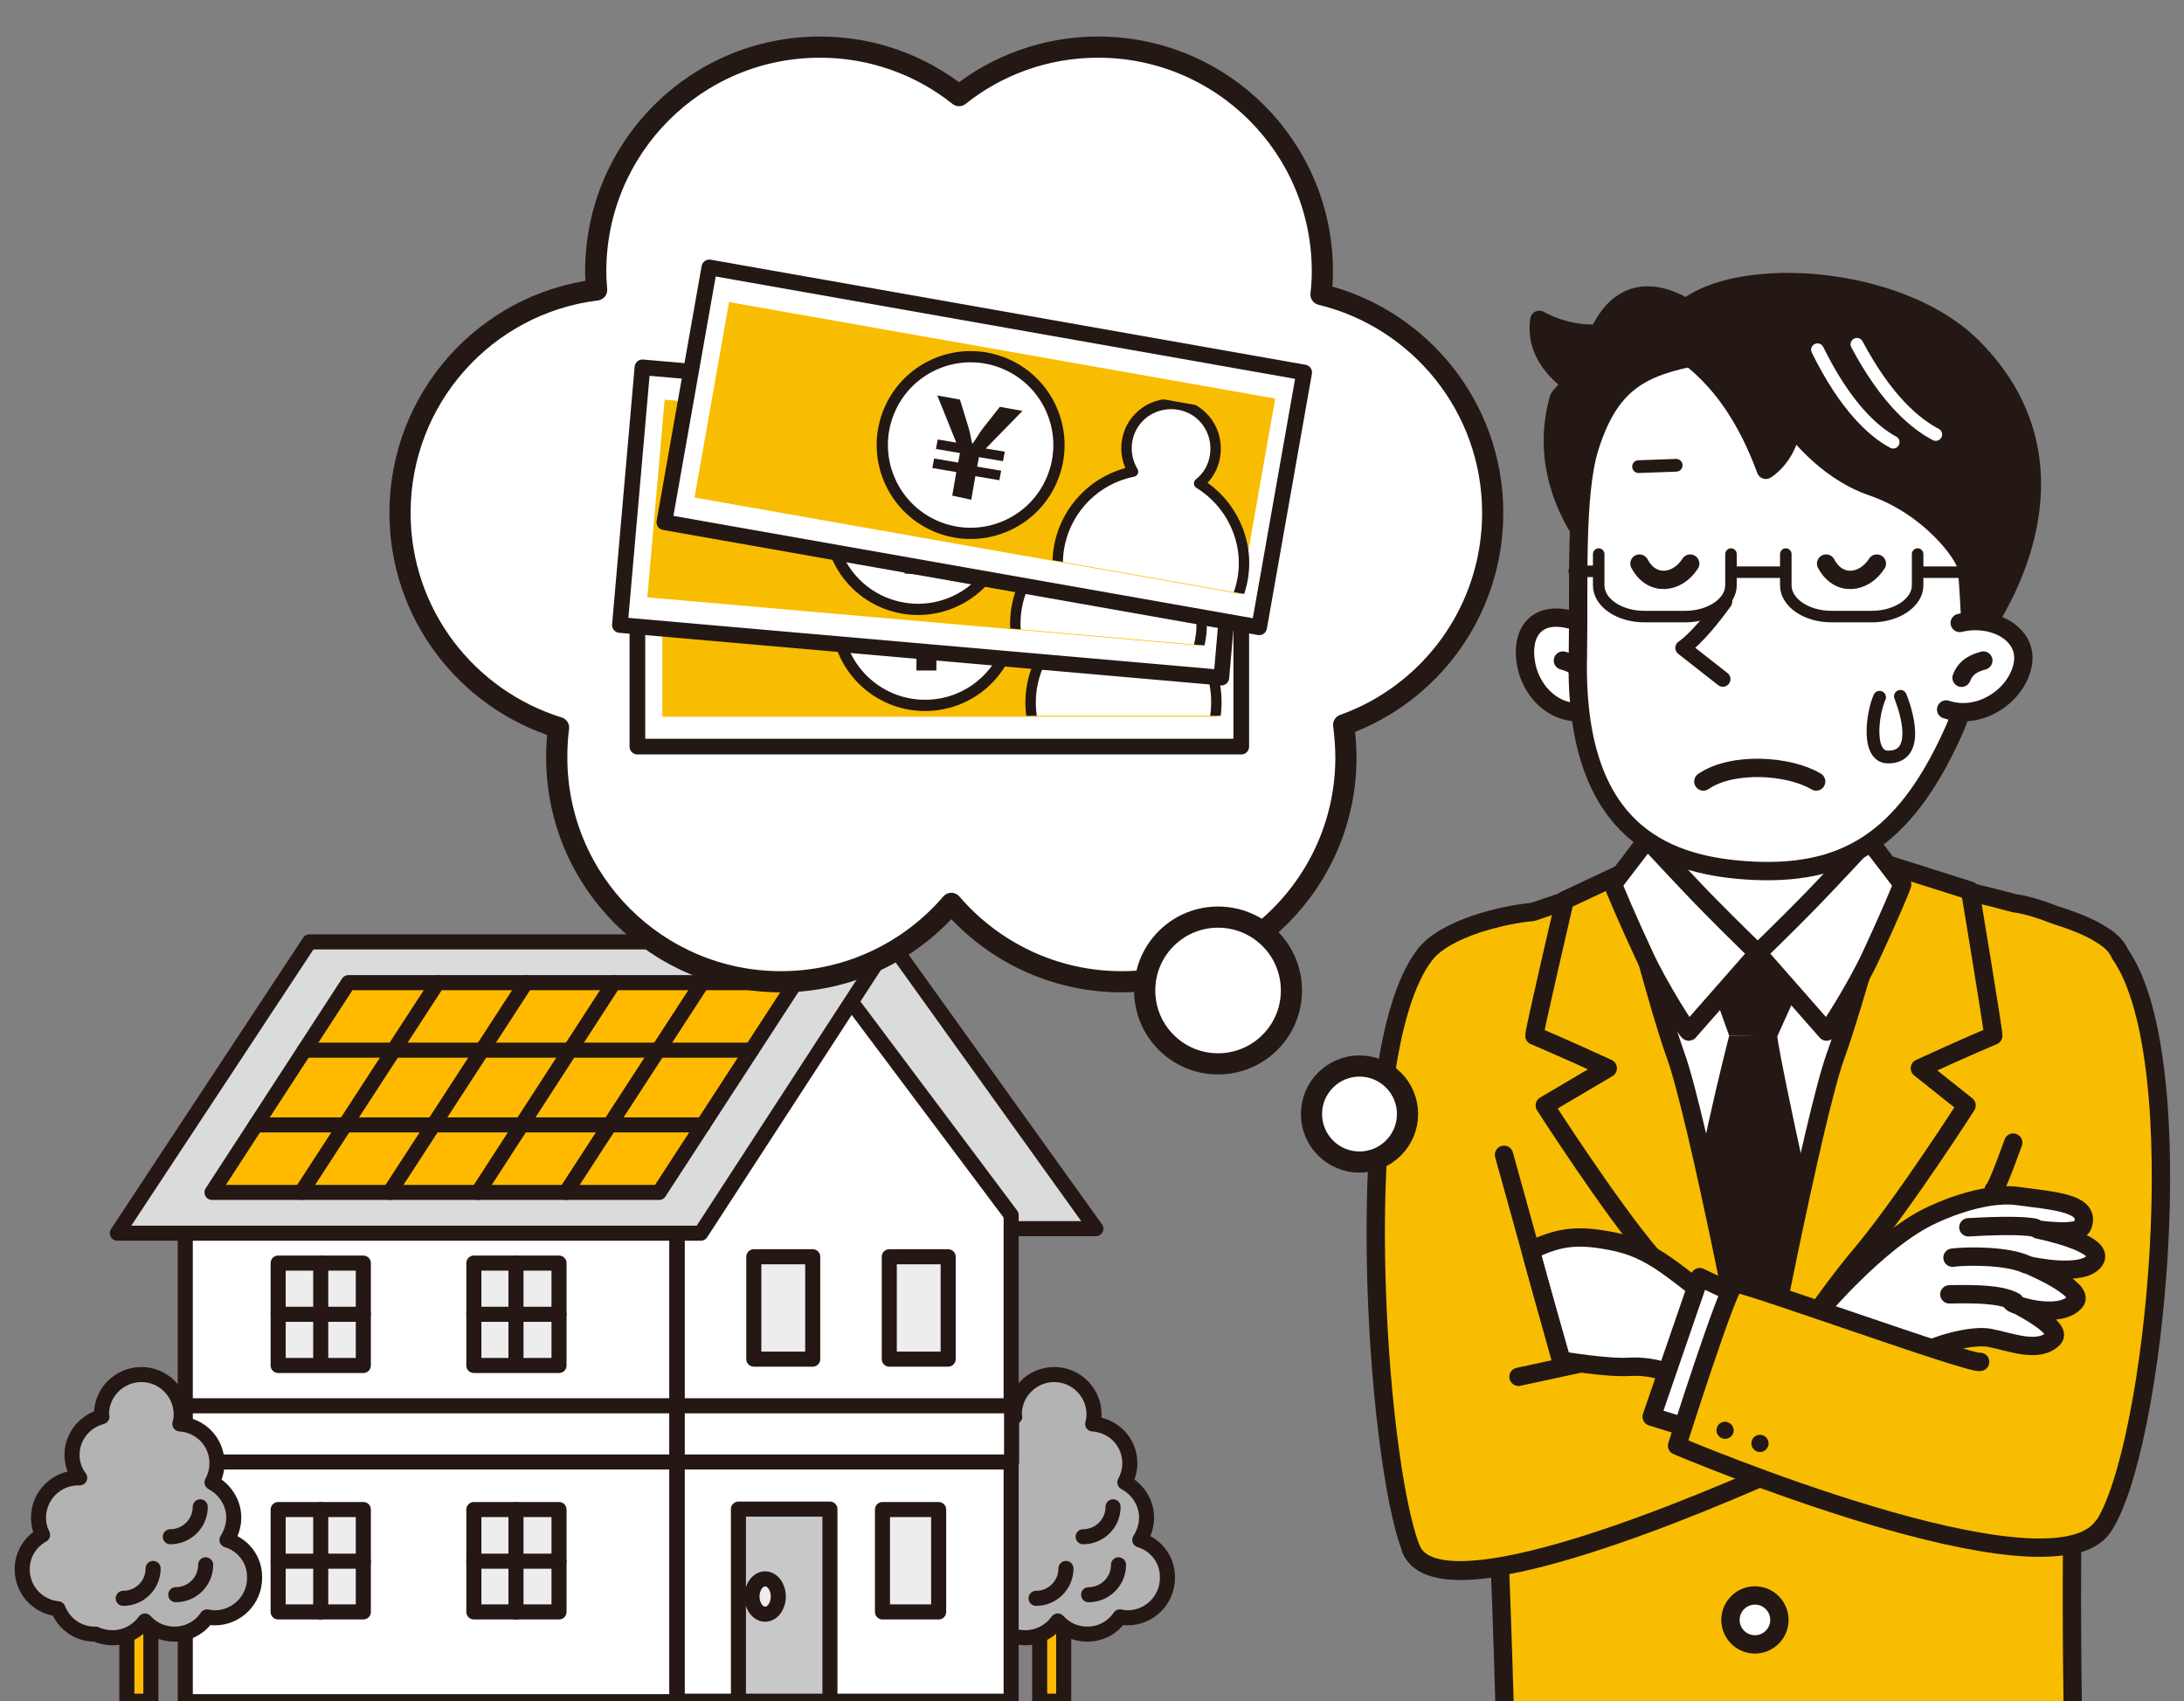 <?xml version="1.0" encoding="utf-8"?>
<!-- Generator: Adobe Illustrator 28.0.0, SVG Export Plug-In . SVG Version: 6.00 Build 0)  -->
<svg version="1.1" id="レイヤー_1" xmlns="http://www.w3.org/2000/svg" xmlns:xlink="http://www.w3.org/1999/xlink" x="0px"
	 y="0px" viewBox="0 0 482.1 375.5" style="enable-background:new 0 0 482.1 375.5;" xml:space="preserve">
<rect x="0" y="0" width="482.1" height="375.5" fill="#808080" stroke="none"/>
<style type="text/css">
	.st0{fill:#FFBA00;stroke:#251714;stroke-width:3.325;stroke-linecap:round;stroke-linejoin:round;stroke-miterlimit:10;}
	.st1{fill:#B3B3B4;stroke:#251714;stroke-width:3.325;stroke-linecap:round;stroke-linejoin:round;stroke-miterlimit:10;}
	.st2{fill:none;stroke:#251714;stroke-width:3.325;stroke-linecap:round;stroke-linejoin:round;stroke-miterlimit:10;}
	.st3{fill:#DADBDB;stroke:#251714;stroke-width:3.325;stroke-linecap:round;stroke-linejoin:round;stroke-miterlimit:10;}
	.st4{fill:#FFFFFF;stroke:#251714;stroke-width:3.325;stroke-linecap:round;stroke-linejoin:round;stroke-miterlimit:10;}
	.st5{fill:#EDEDEE;stroke:#251714;stroke-width:3.325;stroke-linecap:round;stroke-linejoin:round;stroke-miterlimit:10;}
	.st6{fill:#C7C8C9;stroke:#251714;stroke-width:3.325;stroke-linecap:round;stroke-linejoin:round;stroke-miterlimit:10;}
	.st7{clip-path:url(#SVGID_00000075124903666869977910000016924165552856743052_);}
	.st8{fill:#F8BD00;stroke:#231814;stroke-width:4.048;stroke-linecap:round;stroke-linejoin:round;stroke-miterlimit:10;}
	.st9{fill:#FFFFFF;stroke:#231814;stroke-width:4.048;stroke-linecap:round;stroke-linejoin:round;stroke-miterlimit:10;}
	.st10{fill:#FFFFFF;}
	.st11{fill:#231814;}
	.st12{fill:#231814;stroke:#231814;stroke-width:4.048;stroke-linecap:round;stroke-linejoin:round;stroke-miterlimit:10;}
	.st13{fill:#FFFFFF;stroke:#231814;stroke-width:3.373;stroke-linecap:round;stroke-linejoin:round;stroke-miterlimit:10;}
	.st14{fill:none;stroke:#FFFFFF;stroke-width:2.814;stroke-linecap:round;stroke-linejoin:round;stroke-miterlimit:10;}
	.st15{fill:none;stroke:#231814;stroke-width:2.543;stroke-linecap:round;stroke-linejoin:round;stroke-miterlimit:10;}
	.st16{fill:none;stroke:#231814;stroke-width:4.048;stroke-linecap:round;stroke-linejoin:round;stroke-miterlimit:10;}
	.st17{fill:#FFFFFF;stroke:#231814;stroke-width:2.814;stroke-linecap:round;stroke-linejoin:round;stroke-miterlimit:10;}
	.st18{fill:#FFFFFF;stroke:#231814;stroke-width:4.673;stroke-linecap:round;stroke-linejoin:round;stroke-miterlimit:10;}
	.st19{fill:#FFFFFF;stroke:#231814;stroke-width:3.458;stroke-linecap:round;stroke-linejoin:round;stroke-miterlimit:10;}
	.st20{fill:#F8BD00;}
	.st21{fill:#FFFFFF;stroke:#231814;stroke-width:2.482;stroke-linecap:round;stroke-linejoin:round;stroke-miterlimit:10;}
	
		.st22{clip-path:url(#SVGID_00000041254431850325602780000007316772644776070278_);fill:#FFFFFF;stroke:#231814;stroke-width:2.299;stroke-linecap:round;stroke-linejoin:round;stroke-miterlimit:10;}
	
		.st23{clip-path:url(#SVGID_00000075146569890115270200000011186106386824777909_);fill:#FFFFFF;stroke:#231814;stroke-width:2.299;stroke-linecap:round;stroke-linejoin:round;stroke-miterlimit:10;}
	
		.st24{clip-path:url(#SVGID_00000182505670346133633250000011902866957304376990_);fill:#FFFFFF;stroke:#231814;stroke-width:2.299;stroke-linecap:round;stroke-linejoin:round;stroke-miterlimit:10;}
</style>
<g>
	<g>
		<rect x="229.5" y="348.8" class="st0" width="5.3" height="26.7"/>
		<path class="st1" d="M251.6,339.9c0.9-1.4,1.5-3.1,1.5-4.9c0-3.4-2-6.3-4.8-7.8c0.7-1.3,1.1-2.7,1.1-4.2c0-4.7-3.6-8.4-8.2-8.7
			c0.2-0.7,0.3-1.4,0.3-2.1c0-4.8-3.9-8.8-8.8-8.8c-4.8,0-8.8,3.9-8.8,8.8c0,0.2,0,0.3,0.1,0.5c-3.8,1-6.6,4.4-6.6,8.4
			c0,1.9,0.6,3.7,1.7,5.1c-0.1,0-0.2,0-0.3,0c-4.8,0-8.8,3.9-8.8,8.8c0,1.4,0.3,2.6,0.9,3.8c-2.7,1.5-4.5,4.3-4.5,7.6
			c0,4.6,3.5,8.3,7.9,8.7c1.3,3.3,4.4,5.6,8.1,5.6c0.1,0,0.1,0,0.2,0c1.1,0.5,2.4,0.8,3.7,0.8c3,0,5.6-1.5,7.2-3.7
			c1.6,1.8,3.9,2.9,6.5,2.9c3,0,5.7-1.5,7.2-3.8c0.6,0.1,1.1,0.2,1.7,0.2c4.8,0,8.8-3.9,8.8-8.8C257.8,344.3,255.2,341,251.6,339.9z
			"/>
		<path class="st2" d="M246.9,345.4c0,3.7-3,6.6-6.6,6.6"/>
		<path class="st2" d="M235.3,346.2c0,3.7-3,6.6-6.6,6.6"/>
		<path class="st2" d="M245.7,332.6c0,3.7-3,6.6-6.6,6.6"/>
	</g>
	<polygon class="st3" points="241.9,271.2 222.8,271.2 173.9,207.9 196.5,207.9 	"/>
	<rect x="40.9" y="268.2" class="st4" width="108.5" height="107.4"/>
	<rect x="40.9" y="310.3" class="st4" width="108.5" height="12.4"/>
	<polygon class="st4" points="149.5,268.2 185.5,217.9 223.2,268.2 223.2,375.5 149.5,375.5 	"/>
	<rect x="149.5" y="310.3" class="st4" width="73.8" height="12.4"/>
	<rect x="166.4" y="277.4" class="st5" width="13" height="22.6"/>
	<rect x="196.3" y="277.4" class="st5" width="13" height="22.6"/>
	<rect x="163" y="333.1" class="st6" width="20.2" height="42.4"/>
	<rect x="194.8" y="333.2" class="st5" width="12.4" height="22.6"/>
	<g>
		<polygon class="st3" points="154.7,272.2 25.9,272.2 68.3,207.9 196.5,207.9 		"/>
		<polygon class="st0" points="145.5,263.2 46.8,263.2 76.9,216.9 175.6,216.9 		"/>
		<line class="st4" x1="66.5" y1="263.2" x2="96.6" y2="216.9"/>
		<line class="st4" x1="86" y1="263.2" x2="116.1" y2="216.9"/>
		<line class="st4" x1="105.5" y1="263.2" x2="135.5" y2="216.9"/>
		<line class="st4" x1="124.9" y1="263.2" x2="155" y2="216.9"/>
		<line class="st4" x1="67.2" y1="231.8" x2="165.9" y2="231.8"/>
		<line class="st4" x1="56.5" y1="248.3" x2="155.2" y2="248.3"/>
	</g>
	<g>
		<rect x="61.4" y="278.8" class="st5" width="18.8" height="22.6"/>
		<line class="st5" x1="70.8" y1="301.3" x2="70.8" y2="278.8"/>
		<line class="st5" x1="80.2" y1="290.1" x2="61.4" y2="290.1"/>
	</g>
	<g>
		<rect x="104.6" y="278.8" class="st5" width="18.8" height="22.6"/>
		<line class="st5" x1="113.9" y1="301.3" x2="113.9" y2="278.8"/>
		<line class="st5" x1="123.4" y1="290.1" x2="104.6" y2="290.1"/>
	</g>
	<g>
		<rect x="104.6" y="333.2" class="st5" width="18.8" height="22.6"/>
		<line class="st5" x1="113.9" y1="355.8" x2="113.9" y2="333.2"/>
		<line class="st5" x1="123.4" y1="344.6" x2="104.6" y2="344.6"/>
	</g>
	<g>
		<rect x="61.4" y="333.2" class="st5" width="18.8" height="22.6"/>
		<line class="st5" x1="70.8" y1="355.8" x2="70.8" y2="333.2"/>
		<line class="st5" x1="80.2" y1="344.6" x2="61.4" y2="344.6"/>
	</g>
	<g>
		<rect x="28" y="348.8" class="st0" width="5.3" height="26.7"/>
		<path class="st1" d="M50.1,339.9c0.9-1.4,1.5-3.1,1.5-4.9c0-3.4-2-6.3-4.8-7.8c0.7-1.3,1.1-2.7,1.1-4.2c0-4.7-3.6-8.4-8.2-8.7
			c0.2-0.7,0.3-1.4,0.3-2.1c0-4.8-3.9-8.8-8.8-8.8c-4.8,0-8.8,3.9-8.8,8.8c0,0.2,0,0.3,0.1,0.5c-3.8,1-6.6,4.4-6.6,8.4
			c0,1.9,0.6,3.7,1.7,5.1c-0.1,0-0.2,0-0.3,0c-4.8,0-8.8,3.9-8.8,8.8c0,1.4,0.3,2.6,0.9,3.8c-2.7,1.5-4.5,4.3-4.5,7.6
			c0,4.6,3.5,8.3,7.9,8.7c1.3,3.3,4.4,5.6,8.1,5.6c0.1,0,0.1,0,0.2,0c1.1,0.5,2.4,0.8,3.7,0.8c3,0,5.6-1.5,7.2-3.7
			c1.6,1.8,3.9,2.9,6.5,2.9c3,0,5.7-1.5,7.2-3.8c0.6,0.1,1.1,0.2,1.7,0.2c4.8,0,8.8-3.9,8.8-8.8C56.3,344.3,53.7,341,50.1,339.9z"/>
		<path class="st2" d="M45.4,345.4c0,3.7-3,6.6-6.6,6.6"/>
		<path class="st2" d="M33.8,346.2c0,3.7-3,6.6-6.6,6.6"/>
		<path class="st2" d="M44.2,332.6c0,3.7-3,6.6-6.6,6.6"/>
	</g>
	<ellipse class="st5" cx="168.9" cy="352.4" rx="2.9" ry="3.9"/>
</g>
<g>
	<defs>
		<rect id="SVGID_1_" x="247.5" y="52.4" width="264.3" height="323.1"/>
	</defs>
	<clipPath id="SVGID_00000148643861709976628600000011020530755948945838_">
		<use xlink:href="#SVGID_1_"  style="overflow:visible;"/>
	</clipPath>
	<g style="clip-path:url(#SVGID_00000148643861709976628600000011020530755948945838_);">
		<path class="st8" d="M468,210.6c-1-2.3-2.8-3.5-4.8-4.7c-2.1-1.3-5.6-2.7-9.7-4c-3.6-1.4-6.8-2.3-8.7-2.5
			c-13.6-3.7-28.9-6.5-29-6.5c-21-2.1-37.9-4-45.4-1.9c-7.8,2.2-21.3,6.6-32.1,10.3c-6,0.5-19.4,3.5-23.9,9.6
			c-16.9,22.5-10.6,111.8-2.9,131c2,5,9.5,5.7,19.6,4c0.9,22.9,2.2,67.2,1.4,68.8c-1,2,25.6,4.6,54.9,5.4
			c38.3,1.1,71.1-5.4,71.1-5.4s-1.4-33.7-1.1-73.7c3.1-0.6,5.4-1.9,6.8-3.9C475.7,320.2,484.3,233.9,468,210.6z"/>
		<path class="st9" d="M346.4,136.7c-7.5-1.8-10.8,3.2-9.5,10c1.3,6.8,7.6,12.4,15,9.9"/>
		<path class="st9" d="M349.8,149.6c-1-2.6-3.1-3.3-4.8-3.8"/>
		<polygon class="st10" points="349.3,197.6 386.7,308.4 425.6,193.8 		"/>
		<path class="st9" d="M407.8,165.8c0,0-1.7,24.3,4.7,34.2c6.5,9.9,5.9,9.7,5.9,9.7s-14.9,2.2-29.9,2.6c-17.4,0.4-30-0.9-30-0.9
			s2.4,0.3,9.4-13.1c7-13.4,3.8-30.4,3.8-30.4"/>
		<polygon class="st11" points="375.5,211.3 399.8,212.2 392.3,228.8 381.7,228.6 		"/>
		<path class="st11" d="M381.7,228.6c0,0-8.6,33.2-10,50.9l16.4,25.5l14.9-25.6c0,0-9.5-42-10.7-50.7L381.7,228.6z"/>
		<path class="st8" d="M440,228.6c0.1-0.7-5.1-32-5.1-32l-17.3-5.5c0,0-8.2,30.4-12.4,41.9c-5,13.9-16.8,75.4-16.8,75.4
			s12.9-20.3,22.3-31.4C420,266,434.1,244,434.1,244l-10.3-8.2C433.8,231.2,440,228.6,440,228.6z"/>
		<path class="st8" d="M338.7,228.6c-0.1-0.7,6.7-29.9,6.7-29.9l13-6.1c0,0,7.4,29,11.5,40.4c5,13.9,16.8,75.4,16.8,75.4
			s-12.9-20.3-22.3-31.4C355.1,266,341,244,341,244l13.9-8.2C344.9,231.2,338.7,228.6,338.7,228.6z"/>
		<path class="st9" d="M388,210.4l15.2,17.3c0.3,0.1,6.5-9.6,9.8-16.7c3.4-7.3,7.1-15.8,6.9-15.9l-7.5-9.8c0,0-10,10.8-14.1,14.9
			C394.3,204.3,388,210.4,388,210.4z"/>
		<path class="st9" d="M388,210.4l-15.2,17.3c-0.3,0.1-6.5-9.6-9.8-16.7c-3.4-7.3-7.1-15.8-6.9-15.9l7.5-9.8c0,0,10,10.8,14.1,14.9
			C381.7,204.3,388,210.4,388,210.4z"/>
		<path class="st12" d="M352.9,73.6c-7.3,0.5-13.1-3-13.1-3c-1,6.7,3.5,11.4,7.1,14c-0.2,0.5-2.6,2.8-2.8,3.3
			c-6.1,21.5,10.8,36.9,10.8,36.9l20.5-54.5C375.4,70.3,360.7,56.9,352.9,73.6z"/>
		<path class="st9" d="M350.9,98.7c-3.3,10.5-2.3,30.8-2.6,46c-0.9,38.2,18.5,46.1,37,47.4c21.7,1.5,35-6.5,45.8-30.4
			c5.3-11.8,9.1-33.7,6.7-48.4c-2.4-14.7-26.1-40.7-48.4-37.1C367.1,79.9,356.9,79.7,350.9,98.7z"/>
		<path class="st12" d="M437.3,139.7c0,0,26.4-34.7-1.8-63c-18.7-18.8-64-18.9-67.7-2.3c-0.5,2.2,13.1,5,22,29.3
			c0,0,4.8-2.8,5.8-9.9c0,0,6.8,9.9,17.6,13.6c12.8,4.4,20.4,14.9,20.9,17.7c0.5,2.8,1.1,18.2,1.1,18.2s1.3-6.9,4.8-5.6
			C443.5,139,437.3,139.7,437.3,139.7"/>
		<path class="st9" d="M432.6,137.5c7.5-1.8,15.2,2.5,13.9,9.2c-1.3,6.8-9.4,12.4-16.9,9.9"/>
		<path class="st13" d="M380.7,132.8c-5.9,8.2-9.2,10.2-9.2,10.2l8.8,6.9"/>
		<path class="st9" d="M433,149.6c1-2.6,3.1-3.3,4.8-3.8"/>
		<path class="st14" d="M409.9,76c6.6,12.4,13,17.6,17.4,19.9"/>
		<path class="st14" d="M401.2,77.2c6.2,12.6,12.4,18.1,16.7,20.4"/>
		
			<ellipse transform="matrix(0.973 -0.231 0.231 0.973 -72.135 99.206)" class="st9" cx="387.4" cy="357.5" rx="5.4" ry="5.4"/>
		<g>
			<path class="st10" d="M382.1,122.3c0,0,0,3.1,0,6.9s-4.6,6.9-10.1,6.9H363c-5.6,0-10.1-3.1-10.1-6.9s0-6.9,0-6.9"/>
			<path class="st15" d="M382.1,122.3c0,0,0,3.1,0,6.9s-4.6,6.9-10.1,6.9H363c-5.6,0-10.1-3.1-10.1-6.9s0-6.9,0-6.9"/>
		</g>
		<g>
			<path class="st10" d="M423.3,122.3c0,0,0,3.1,0,6.9s-4.6,6.9-10.1,6.9h-8.9c-5.6,0-10.1-3.1-10.1-6.9s0-6.9,0-6.9"/>
			<path class="st15" d="M423.3,122.3c0,0,0,3.1,0,6.9s-4.6,6.9-10.1,6.9h-8.9c-5.6,0-10.1-3.1-10.1-6.9s0-6.9,0-6.9"/>
		</g>
		<g>
			<line class="st10" x1="437.2" y1="126.3" x2="423.8" y2="126.3"/>
			<line class="st15" x1="437.2" y1="126.3" x2="423.8" y2="126.3"/>
		</g>
		<g>
			<line class="st10" x1="393.9" y1="126.3" x2="382.7" y2="126.3"/>
			<line class="st15" x1="393.9" y1="126.3" x2="382.7" y2="126.3"/>
		</g>
		<g>
			<line class="st10" x1="352.1" y1="126.1" x2="347.5" y2="126.1"/>
			<line class="st15" x1="352.1" y1="126.1" x2="347.5" y2="126.1"/>
		</g>
		<path class="st9" d="M359.6,301.7c11.2-0.6,15.8,7.1,16.6,4.7c0.8-2.4,5.5-16.4,5.5-16.4c-14.4-11.2-17.6-14.8-27.9-16.4
			c-6.2-1-10.2-0.4-15.9,2.4c1.3,5.3,6.8,24.3,6.8,24.3S354.7,302,359.6,301.7z"/>
		<path class="st9" d="M426.9,268c0,0,10.5-5.1,18.5-4c8,1.1,16.3,1.5,14.3,6.6c-0.8,2.1-9.8,0.8-9.8,0.8s15.1,3,12.5,6.8
			c-2.5,3.8-14.2,1.2-14.2,1.2s12.2,5.2,9.9,7.9c-3.6,4.3-14.8,0.4-14,0.1c0,0,11.5,5.6,9.2,8c-3.3,3.4-9.4,0.8-14.1-0.1
			c-4.3-0.8-12.7,1.9-14.5,3.2c-1.9,1.3-24.9-7-24.9-7S414.4,273.5,426.9,268z"/>
		<path class="st16" d="M341.9,258.1"/>
		<line class="st16" x1="335.2" y1="303.9" x2="348.2" y2="301.1"/>
		<path class="st9" d="M376,172.5c6.4-4.4,18.9-3.6,24.9,0"/>
		<path class="st9" d="M361.9,124.4c2.7,5.1,8.3,4.5,11.2,0"/>
		<path class="st9" d="M403.1,124.4c2.7,5.1,8.3,4.5,11.2,0"/>
		<line class="st17" x1="361.7" y1="103" x2="370" y2="102.7"/>
		<path class="st17" d="M414.9,153.9c-1.6,3.6-2.9,13.2,1.9,13.2c8.3,0,2.7-13.4,2.7-13.4"/>
		<path class="st16" d="M392.9,324.3c-26.8,11.9-76,31.4-81.5,17.5"/>
		<line class="st16" x1="332" y1="254.9" x2="344.6" y2="300.3"/>
		<path class="st9" d="M444.7,287.3c-3.1-1.7-8.8-1.7-14.4-1.6"/>
		<path class="st9" d="M447.3,279.1c-4.3-2-13.2-1.9-16.3-1.5"/>
		<path class="st9" d="M449.2,271c-3.2-0.7-11.3-0.3-14.7-0.1"/>
		<polyline class="st9" points="385.3,286.7 375.2,281.9 364.6,312.7 374.3,315.7 		"/>
		<path class="st8" d="M437.1,300.6c-1.6,0.8-52.5-17.7-54.1-17.3c-1.6,0.4-12.8,35.8-12.8,35.8s82.2,34.9,94,17.8"/>
		<path class="st11" d="M382.7,315.7c0,1-0.8,1.9-1.9,1.9c-1,0-1.9-0.8-1.9-1.9c0-1,0.8-1.9,1.9-1.9
			C381.9,313.9,382.7,314.7,382.7,315.7z"/>
		<path class="st11" d="M390.4,318.6c0,1-0.8,1.9-1.9,1.9c-1,0-1.9-0.8-1.9-1.9c0-1,0.8-1.9,1.9-1.9
			C389.6,316.7,390.4,317.6,390.4,318.6z"/>
		<path class="st8" d="M440.1,262.6c0.8-0.5,4.3-10.4,4.3-10.4"/>
	</g>
</g>
<g>
	<path class="st18" d="M329.5,113.2c0-23.3-16.1-42.9-37.9-48.2c0.2-1.7,0.3-3.4,0.3-5.1c0-27.4-22.2-49.5-49.5-49.5
		c-11.6,0-22.3,4-30.7,10.7c-8.4-6.7-19.1-10.7-30.7-10.7c-27.4,0-49.5,22.2-49.5,49.5c0,1.4,0.1,2.8,0.2,4.1
		c-24.5,3-43.4,23.9-43.4,49.2c0,22.3,14.7,41.1,35,47.4c-0.3,2.2-0.4,4.4-0.4,6.6c0,27.4,22.2,49.5,49.5,49.5
		c15,0,28.5-6.7,37.6-17.3c9.1,10.6,22.6,17.3,37.6,17.3c27.4,0,49.5-22.2,49.5-49.5c0-2.4-0.2-4.8-0.5-7.2
		C315.7,153.2,329.5,134.9,329.5,113.2z"/>
	<g>
		
			<ellipse transform="matrix(0.707 -0.707 0.707 0.707 -75.784 254.19)" class="st18" cx="268.9" cy="218.6" rx="16.2" ry="16.2"/>
		<circle class="st18" cx="300.1" cy="245.9" r="10.6"/>
	</g>
	<g>
		<rect x="140.7" y="107.7" class="st19" width="133.3" height="57.1"/>
		<rect x="146.2" y="114.4" class="st20" width="122.4" height="43.8"/>
		<circle class="st21" cx="204.2" cy="136.2" r="19.5"/>
		<g>
			<defs>
				<rect id="SVGID_00000130621145008209201840000015900433057020177842_" x="223.4" y="118.8" width="49.6" height="39.2"/>
			</defs>
			<clipPath id="SVGID_00000163064740399526863900000016377538041188365184_">
				<use xlink:href="#SVGID_00000130621145008209201840000015900433057020177842_"  style="overflow:visible;"/>
			</clipPath>
			
				<path style="clip-path:url(#SVGID_00000163064740399526863900000016377538041188365184_);fill:#FFFFFF;stroke:#231814;stroke-width:2.299;stroke-linecap:round;stroke-linejoin:round;stroke-miterlimit:10;" d="
				M255.4,135.9c1.5-1.7,2.4-4,2.4-6.5c0-5.4-4.4-9.8-9.8-9.8c-5.4,0-9.8,4.4-9.8,9.8c0,2.5,0.9,4.8,2.4,6.5
				c-7.7,3-13.1,10.4-13.1,19.2c0,11.3,9.2,20.5,20.5,20.5c11.3,0,20.5-9.2,20.5-20.5C268.6,146.3,263.1,138.9,255.4,135.9z"/>
		</g>
		<g>
			<path class="st11" d="M202.3,148v-5.3h-5.4v-2.1h5.4v-2.2h-5.4v-2.1h4.2l-6-9.5h5.1l2.9,5.8c0.6,1.2,0.9,2.2,1.4,3.3h0.1
				c0.5-1,0.9-2.2,1.5-3.4l3.1-5.7h5.1l-6.5,9.5h4.3v2.1h-5.4v2.2h5.4v2.1h-5.4v5.3H202.3z"/>
		</g>
	</g>
	<g>
		
			<rect x="139.1" y="86.8" transform="matrix(0.996 8.715574e-02 -8.715574e-02 0.996 10.835 -17.493)" class="st19" width="133.3" height="57.1"/>
		
			<rect x="144.6" y="93.5" transform="matrix(0.996 8.715591e-02 -8.715591e-02 0.996 10.842 -17.503)" class="st20" width="122.4" height="43.8"/>
		
			<ellipse transform="matrix(0.27 -0.963 0.963 0.27 37.194 279.057)" class="st21" cx="202.6" cy="115" rx="19.5" ry="19.5"/>
		<g>
			<defs>
				
					<rect id="SVGID_00000131350452955243543640000017522409701446662042_" x="221.5" y="101.5" transform="matrix(0.996 8.715586e-02 -8.715586e-02 0.996 11.489 -21.006)" width="49.6" height="39.2"/>
			</defs>
			<clipPath id="SVGID_00000152951604461505396700000015966018733772393351_">
				<use xlink:href="#SVGID_00000131350452955243543640000017522409701446662042_"  style="overflow:visible;"/>
			</clipPath>
			
				<path style="clip-path:url(#SVGID_00000152951604461505396700000015966018733772393351_);fill:#FFFFFF;stroke:#231814;stroke-width:2.299;stroke-linecap:round;stroke-linejoin:round;stroke-miterlimit:10;" d="
				M253.7,119.2c1.7-1.6,2.8-3.8,3-6.2c0.5-5.4-3.5-10.2-8.9-10.7c-5.4-0.5-10.2,3.5-10.7,8.9c-0.2,2.5,0.5,4.8,1.9,6.7
				c-7.9,2.3-14,9.2-14.8,17.9c-1,11.3,7.4,21.3,18.7,22.3c11.3,1,21.3-7.4,22.3-18.7C265.8,130.7,261.1,122.8,253.7,119.2z"/>
		</g>
		<g>
			<path class="st11" d="M199.7,126.6l0.5-5.2l-5.4-0.5l0.2-2.1l5.4,0.5l0.2-2.2l-5.4-0.5l0.2-2.1l4.2,0.4l-5.1-10l5.1,0.4l2.4,6
				c0.5,1.3,0.8,2.3,1.1,3.4l0.1,0c0.6-1,1.1-2.1,1.7-3.2l3.6-5.4l5.1,0.4l-7.3,8.9l4.3,0.4l-0.2,2.1l-5.4-0.5l-0.2,2.2l5.4,0.5
				l-0.2,2.1l-5.4-0.5l-0.5,5.2L199.7,126.6z"/>
		</g>
	</g>
	<g>
		
			<rect x="150.6" y="70.1" transform="matrix(0.985 0.174 -0.174 0.985 20.44 -36.228)" class="st19" width="133.3" height="57.1"/>
		
			<rect x="156.2" y="76.9" transform="matrix(0.985 0.174 -0.174 0.985 20.456 -36.248)" class="st20" width="122.4" height="43.8"/>
		
			<ellipse transform="matrix(0.396 -0.918 0.918 0.396 39.377 256.02)" class="st21" cx="214.2" cy="98.1" rx="19.5" ry="19.5"/>
		<g>
			<defs>
				
					<rect id="SVGID_00000117645763528523646920000003869765850021132185_" x="232.4" y="88.4" transform="matrix(0.985 0.174 -0.174 0.985 22.652 -43.018)" width="49.6" height="39.2"/>
			</defs>
			<clipPath id="SVGID_00000094577006066945037630000007031527784100566707_">
				<use xlink:href="#SVGID_00000117645763528523646920000003869765850021132185_"  style="overflow:visible;"/>
			</clipPath>
			
				<path style="clip-path:url(#SVGID_00000094577006066945037630000007031527784100566707_);fill:#FFFFFF;stroke:#231814;stroke-width:2.299;stroke-linecap:round;stroke-linejoin:round;stroke-miterlimit:10;" d="
				M264.7,106.7c1.8-1.4,3.1-3.5,3.5-6c0.9-5.4-2.6-10.5-8-11.4c-5.4-0.9-10.5,2.6-11.4,8c-0.4,2.4,0.1,4.8,1.3,6.8
				c-8.1,1.6-14.7,8-16.3,16.6c-2,11.2,5.5,21.8,16.7,23.8c11.2,2,21.8-5.5,23.8-16.7C275.8,119.3,271.7,111,264.7,106.7z"/>
		</g>
		<g>
			<path class="st11" d="M210.2,109.4l0.9-5.2l-5.3-0.9l0.4-2.1l5.3,0.9l0.4-2.1l-5.3-0.9l0.4-2.1l4.1,0.7l-4.2-10.4l5,0.9l1.9,6.2
				c0.4,1.3,0.5,2.3,0.8,3.5l0.1,0c0.7-0.9,1.3-2,2-3l4-5.1l5,0.9l-8.1,8.3l4.2,0.7l-0.4,2.1l-5.3-0.9l-0.4,2.1l5.3,0.9l-0.4,2.1
				l-5.3-0.9l-0.9,5.2L210.2,109.4z"/>
		</g>
	</g>
</g>
</svg>
